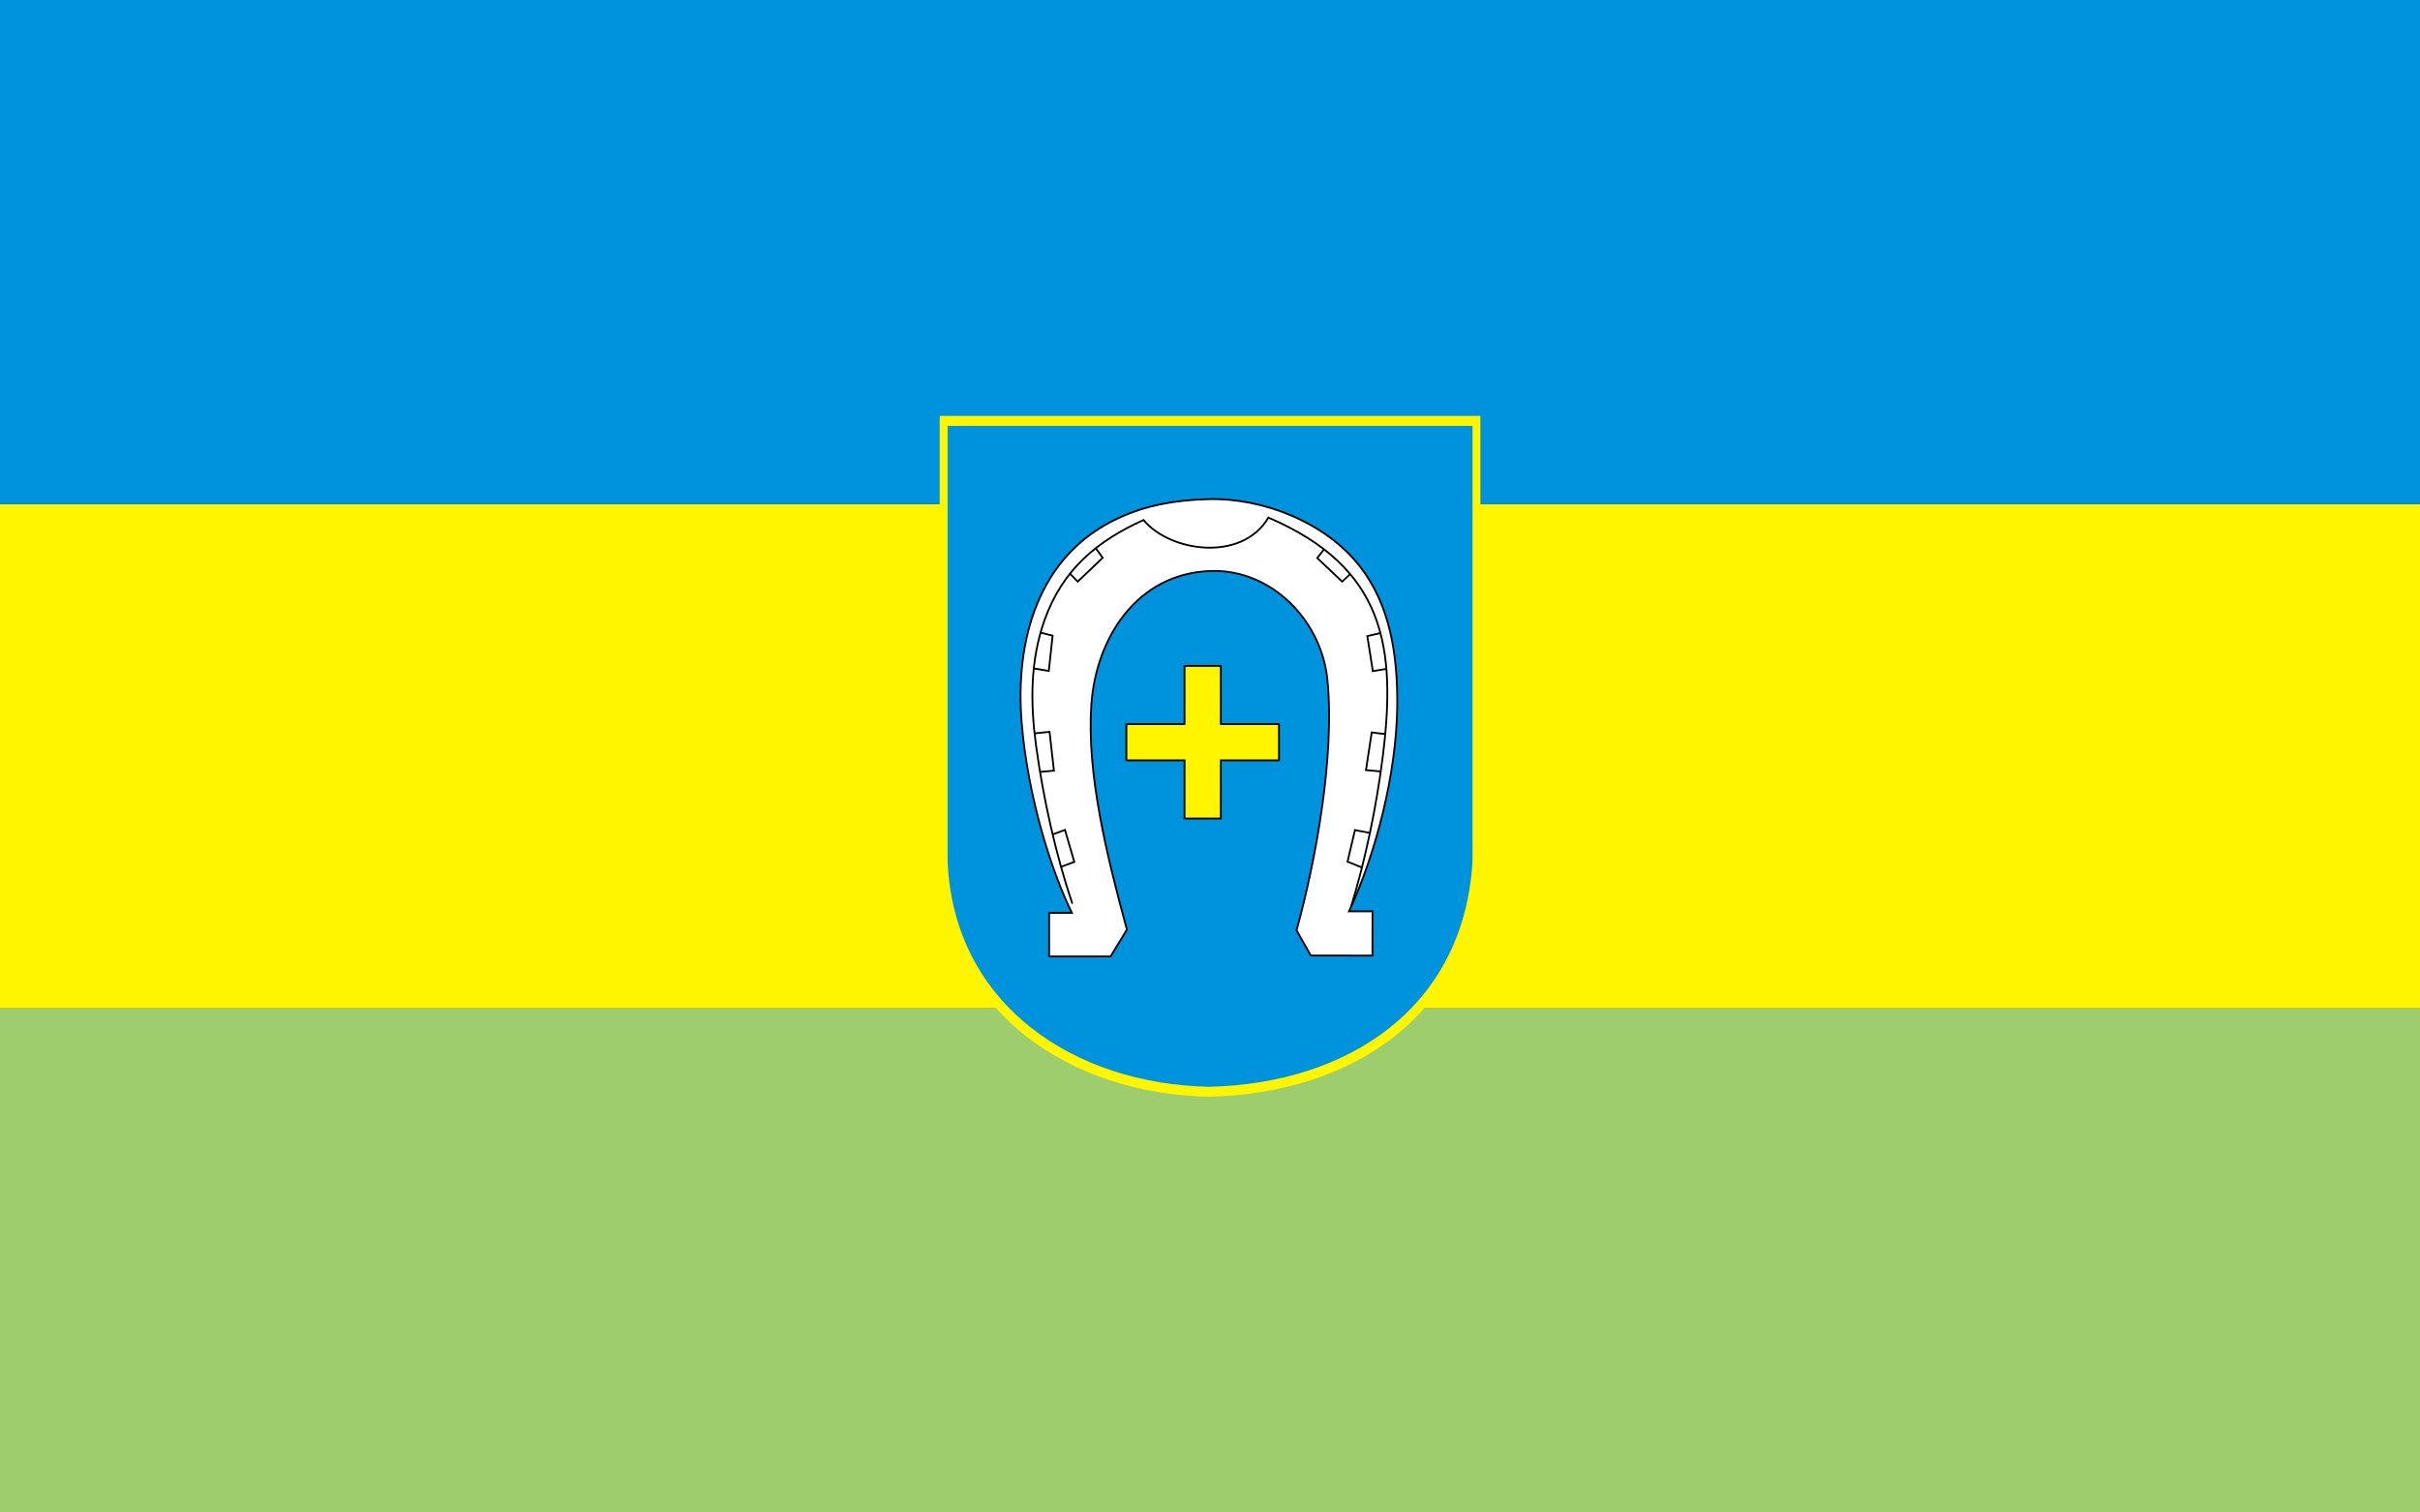 <?xml version="1.0" encoding="UTF-8" standalone="no"?>
<!-- Created with Inkscape (http://www.inkscape.org/) -->
<svg
   xmlns:dc="http://purl.org/dc/elements/1.1/"
   xmlns:cc="http://web.resource.org/cc/"
   xmlns:rdf="http://www.w3.org/1999/02/22-rdf-syntax-ns#"
   xmlns:svg="http://www.w3.org/2000/svg"
   xmlns="http://www.w3.org/2000/svg"
   xmlns:sodipodi="http://sodipodi.sourceforge.net/DTD/sodipodi-0.dtd"
   xmlns:inkscape="http://www.inkscape.org/namespaces/inkscape"
   version="1.0"
   width="1440"
   height="900"
   id="svg2"
   sodipodi:version="0.32"
   inkscape:version="0.45pre1"
   sodipodi:docname="POL_Skoki_flag.svg"
   inkscape:output_extension="org.inkscape.output.svg.inkscape"
   sodipodi:docbase="C:\Documents and Settings\Dv\Pulpit"
   sodipodi:modified="true">
  <rect width="100%" height="100%" fill="#333333" stroke="none"/>
  <sodipodi:namedview
     inkscape:window-height="573"
     inkscape:window-width="836"
     inkscape:pageshadow="2"
     inkscape:pageopacity="0.0"
     guidetolerance="10.0"
     gridtolerance="10.0"
     objecttolerance="10.0"
     borderopacity="1.0"
     bordercolor="#666666"
     pagecolor="#ffffff"
     id="base"
     inkscape:zoom="0.41888889"
     inkscape:cx="720"
     inkscape:cy="450"
     inkscape:window-x="442"
     inkscape:window-y="122"
     inkscape:current-layer="svg2" />
  <defs
     id="defs4"><marker
   markerUnits="strokeWidth"
   refX="0"
   refY="5"
   markerWidth="4"
   markerHeight="3"
   orient="auto"
   viewBox="0 0 10 10"
   id="ArrowEnd">
  <path
     d="M 0,0 L 10,5 L 0,10 L 0,0 z "
     id="path7" />
</marker>
<marker
   markerUnits="strokeWidth"
   refX="10"
   refY="5"
   markerWidth="4"
   markerHeight="3"
   orient="auto"
   viewBox="0 0 10 10"
   id="ArrowStart">
  <path
     d="M 10,0 L 0,5 L 10,10 L 10,0 z "
     id="path10" />
</marker>

 <style
   id="style6"
   type="text/css">
   
    .str0 {stroke:black;stroke-width:0.706}
    .fil3 {fill:none}
    .fil0 {fill:#FFF500}
    .fil2 {fill:white}
    .fil1 {fill:#0093DD}
   
  </style>

  </defs>
  <rect
     width="1440"
     height="300"
     x="0"
     y="600"
     style="opacity:1;fill:#9ecd6d;fill-opacity:1;stroke:none;stroke-width:2;stroke-linecap:round;stroke-miterlimit:4;stroke-dasharray:none;stroke-dashoffset:0;stroke-opacity:1"
     id="rect2179" />
  <rect
     width="1440"
     height="300"
     x="0"
     y="300"
     style="opacity:1;fill:#fff500;fill-opacity:1;stroke:none;stroke-width:2;stroke-linecap:round;stroke-miterlimit:4;stroke-dasharray:none;stroke-dashoffset:0;stroke-opacity:1"
     id="rect2181" />
  <rect
     width="1440"
     height="300"
     x="0"
     y="0"
     style="opacity:1;fill:#0093dd;fill-opacity:1;stroke:none;stroke-width:2;stroke-linecap:round;stroke-miterlimit:4;stroke-dasharray:none;stroke-dashoffset:0;stroke-opacity:1"
     id="rect2183" />
  <g
     transform="matrix(1.532,0,0,1.532,559.175,222.548)"
     id="Warstwa_x0020_1">

  <g
   id="_75928248">
   <path
   style="fill:#fff500"
   d="M -0,16.291 L 210,16.291 L 210,190.575 C 206.439,249.545 159.723,279.37 104.811,280.71 C 50.678,279.749 2.425,247.892 -0,190.575 L -0,16.291 L -0,16.291 z "
   class="fil0"
   id="_76074608" />

   <path
   style="fill:#0093dd"
   d="M 3.058,20.141 L 206.942,20.141 L 206.942,189.349 C 203.484,246.602 158.13,275.558 104.817,276.859 C 52.261,275.927 5.413,244.998 3.058,189.349 L 3.058,20.141 L 3.058,20.141 z "
   class="fil1"
   id="_75928536" />

   <path
   style="fill:#ffffff;stroke:#000000;stroke-width:0.706"
   d="M 42.493,209.321 L 42.493,226.228 L 66.36,226.228 L 72.708,215.8 C 64.794,186.803 57.102,155.284 58.876,128.68 C 60.618,102.556 76.549,77.543 105.101,76.515 C 128.75,75.662 148.299,95.633 150.585,118.815 C 153.475,148.11 146.246,188.272 138.597,216.081 L 144.128,225.863 L 168.08,225.904 L 168.101,208.71 L 158.983,208.71 C 169.547,185.92 177.326,155.296 177.691,129.54 C 177.985,108.749 174.774,89.536 163.131,74.644 C 149.846,57.652 125.624,48.078 104.43,48.61 C 91.087,48.945 80.07,51.1 69.749,55.806 C 37.977,70.292 29.213,103.788 31.83,135.48 C 34.233,164.576 43.535,193.489 51.352,209.343 L 42.493,209.321 L 42.493,209.321 z "
   class="fil2 str0"
   id="_75928464" />

   <path
   style="fill:none;stroke:#000000;stroke-width:0.706"
   d="M 51.512,205.744 C 45.007,186.432 40.19,164.699 37.435,144.463 C 35.205,128.085 35.077,111.489 40.665,95.717 C 47.648,76.011 61.066,64.89 79.162,56.709 C 89.32,69.079 117.384,73.232 127.665,55.773 C 172.914,75.206 177.525,106.02 172.004,149.189 C 169.497,168.791 165.3,188.757 159.837,206.697"
   class="fil3 str0"
   id="_75928392" />

   <path
   style="fill:none;stroke:#000000;stroke-width:0.706"
   d="M 44.064,178.778 L 48.649,177.077 L 52.272,189.501 L 46.948,191.498 M 36.891,139.584 L 42.659,138.992 L 44.36,154.078 L 39.183,154.522 M 36.521,114.367 L 42.363,115.328 L 43.842,101.647 L 39.257,100.464 M 50.498,77.465 L 53.603,80.645 L 63.291,71.401 L 60.703,67.778 M 149.222,68.147 L 146.634,71.475 L 156.321,80.645 L 159.353,77.761 M 171.259,100.612 L 166.083,101.795 L 168.227,115.402 L 173.626,114.515 M 173.108,139.88 L 167.784,139.214 L 165.565,153.857 L 171.333,154.374 M 167.118,178.26 L 161.276,177.151 L 158.392,189.427 L 164.086,191.719"
   class="fil3 str0"
   id="_75928320" />

   <polygon
   style="fill:#fff500;stroke:#000000;stroke-width:0.706"
   points="95.087,113.374 109.183,113.374 109.183,135.965 131.774,135.965 131.774,150.061 109.183,150.061 109.183,172.652 95.087,172.652 95.087,150.061 72.495,150.061 72.495,135.965 95.087,135.965 95.087,113.374 "
   class="fil0 str0"
   id="_75928176" />

  </g>

 </g>
</svg>
